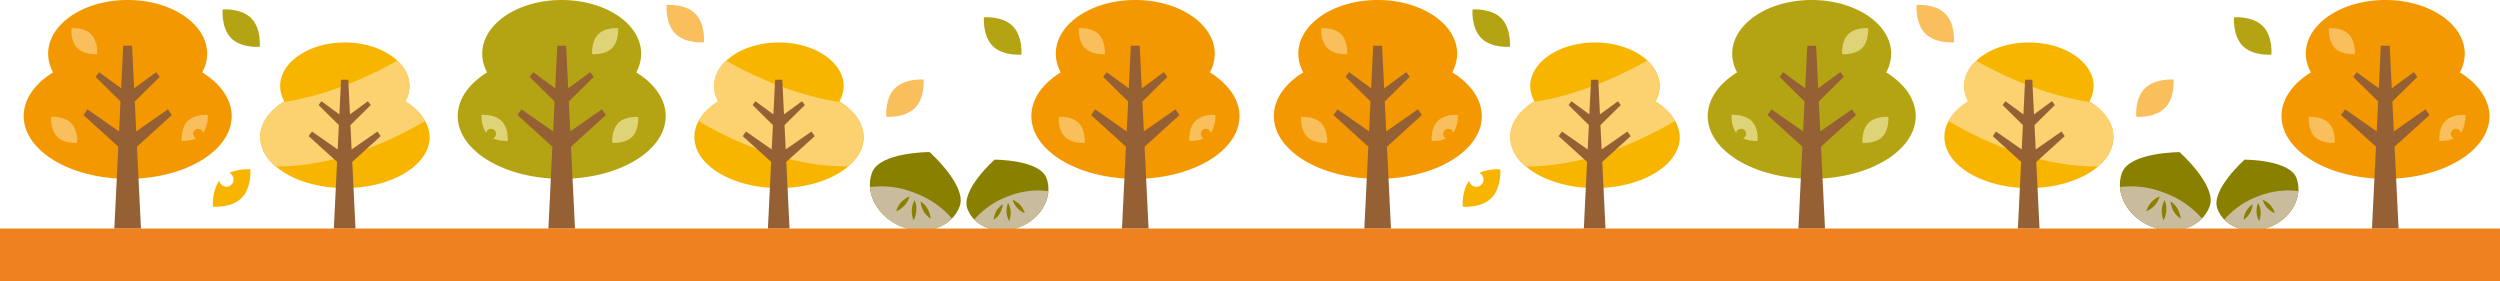 <svg xmlns="http://www.w3.org/2000/svg" viewBox="0 0 595 66.89"><defs><style>.cls-1{fill:#f39800;}.cls-2{fill:#956134;}.cls-3{fill:#f9bf5d;}.cls-4{fill:#f8b500;}.cls-5{fill:#fcd270;}.cls-6{fill:#b4a414;}.cls-7{fill:#dfd377;}.cls-8{fill:#8a8000;}.cls-9{fill:#c9bc9c;}.cls-10{fill:#ef811e;}</style></defs><g id="レイヤー_2" data-name="レイヤー 2"><g id="秋ライン_Autumn_Border" data-name="秋ライン Autumn Border"><path class="cls-1" d="M48.12,17.22a9.16,9.16,0,0,0,1.18-4.44C49.3,5.72,40.83,0,30.38,0S11.46,5.72,11.46,12.78a9.16,9.16,0,0,0,1.18,4.44c-4.34,2.69-7,6.36-7,10.41,0,8.24,11.08,14.93,24.75,14.93s24.75-6.69,24.75-14.93C55.13,23.58,52.46,19.91,48.12,17.22Z"/><polygon class="cls-2" points="19.86 27.38 20.81 26.02 28.34 31.27 28.68 24.15 22.75 18.3 23.58 17.17 28.83 21.02 29.32 10.89 31.43 10.89 31.93 21.02 37.18 17.17 38.01 18.3 32.08 24.15 32.42 31.27 39.95 26.02 40.9 27.38 32.6 34.91 33.55 54.4 27.21 54.4 28.16 34.91 19.86 27.38"/><path class="cls-3" d="M18.39,11.45c1.71,1.7,4.74,1.44,4.74,1.44s.26-3-1.44-4.74S17,6.71,17,6.71,16.68,9.74,18.39,11.45Z"/><path class="cls-3" d="M13.61,32.56C15.32,34.27,18.35,34,18.35,34s.26-3-1.44-4.73-4.74-1.44-4.74-1.44S11.91,30.86,13.61,32.56Z"/><path class="cls-3" d="M43.25,33.53a7.92,7.92,0,0,0,3.47-.59,1.19,1.19,0,1,1,1.64-1.3,7.14,7.14,0,0,0,1.07-4.29s-3-.27-4.74,1.44S43.25,33.53,43.25,33.53Z"/><path class="cls-4" d="M96.47,24.13a7.48,7.48,0,0,0,1-3.62c0-5.74-6.89-10.4-15.4-10.4s-15.4,4.66-15.4,10.4a7.48,7.48,0,0,0,1,3.62c-3.53,2.19-5.71,5.17-5.71,8.47,0,6.71,9,12.16,20.15,12.16s20.15-5.45,20.15-12.16C102.18,29.3,100,26.32,96.47,24.13Z"/><path class="cls-5" d="M61.88,32.6a9.32,9.32,0,0,0,3.68,7c14.85.15,28.65-6.69,35.6-10.81a13,13,0,0,0-4.69-4.66,7.48,7.48,0,0,0,1-3.62,8.34,8.34,0,0,0-2.89-6.06c-11.86,6.64-21.41,9-27.22,9.85C64,26.48,61.88,29.39,61.88,32.6Z"/><polygon class="cls-2" points="90.6 32.4 89.82 31.3 83.69 35.57 83.41 29.77 88.25 25 87.56 24.09 83.29 27.22 82.89 18.97 81.17 18.97 80.77 27.22 76.5 24.09 75.82 25 80.65 29.77 80.37 35.57 74.24 31.3 73.46 32.4 80.22 38.53 79.45 54.4 84.61 54.4 83.84 38.53 90.6 32.4"/><path class="cls-6" d="M151.42,17.22a9.16,9.16,0,0,0,1.18-4.44C152.6,5.72,144.13,0,133.68,0s-18.91,5.72-18.91,12.78a9.15,9.15,0,0,0,1.17,4.44c-4.33,2.69-7,6.36-7,10.41,0,8.24,11.08,14.93,24.75,14.93s24.75-6.69,24.75-14.93C158.43,23.58,155.76,19.91,151.42,17.22Z"/><polygon class="cls-2" points="144.21 27.38 143.25 26.02 135.73 31.27 135.38 24.15 141.31 18.3 140.48 17.17 135.23 21.02 134.74 10.89 132.63 10.89 132.14 21.02 126.89 17.17 126.05 18.3 131.98 24.15 131.64 31.27 124.11 26.02 123.16 27.38 131.46 34.91 130.52 54.4 136.85 54.4 135.9 34.91 144.21 27.38"/><path class="cls-7" d="M145.67,11.45c-1.7,1.7-4.74,1.44-4.74,1.44s-.26-3,1.45-4.74,4.73-1.44,4.73-1.44S147.38,9.74,145.67,11.45Z"/><path class="cls-7" d="M150.45,32.56c-1.7,1.71-4.74,1.44-4.74,1.44s-.26-3,1.44-4.73,4.74-1.44,4.74-1.44S152.16,30.86,150.45,32.56Z"/><path class="cls-7" d="M120.81,33.53a7.93,7.93,0,0,1-3.47-.59,1.19,1.19,0,1,0-1.64-1.3,7.14,7.14,0,0,1-1.07-4.29s3-.27,4.74,1.44S120.81,33.53,120.81,33.53Z"/><path class="cls-4" d="M199.78,24.13a7.48,7.48,0,0,0,1-3.62c0-5.74-6.9-10.4-15.41-10.4s-15.4,4.66-15.4,10.4a7.48,7.48,0,0,0,1,3.62c-3.53,2.19-5.71,5.17-5.71,8.47,0,6.71,9,12.16,20.15,12.16s20.15-5.45,20.15-12.16C205.48,29.3,203.31,26.32,199.78,24.13Z"/><path class="cls-5" d="M205.48,32.6a9.34,9.34,0,0,1-3.67,7c-14.85.15-28.66-6.69-35.61-10.81a13.07,13.07,0,0,1,4.69-4.66,7.48,7.48,0,0,1-1-3.62,8.38,8.38,0,0,1,2.89-6.06c11.86,6.64,21.41,9,27.23,9.85C203.42,26.48,205.48,29.39,205.48,32.6Z"/><polygon class="cls-2" points="176.77 32.4 177.54 31.3 183.67 35.57 183.95 29.77 179.12 25 179.8 24.09 184.07 27.22 184.47 18.97 186.19 18.97 186.59 27.22 190.87 24.09 191.55 25 186.72 29.77 187 35.57 193.13 31.3 193.9 32.4 187.14 38.53 187.91 54.4 182.76 54.4 183.53 38.53 176.77 32.4"/><path class="cls-1" d="M287.94,17.22a9.15,9.15,0,0,0,1.17-4.44C289.11,5.72,280.64,0,270.2,0s-18.92,5.72-18.92,12.78a9.16,9.16,0,0,0,1.18,4.44c-4.34,2.69-7,6.36-7,10.41,0,8.24,11.08,14.93,24.75,14.93S295,35.87,295,27.63C295,23.58,292.27,19.91,287.94,17.22Z"/><polygon class="cls-2" points="259.67 27.38 260.63 26.02 268.15 31.27 268.5 24.15 262.56 18.3 263.4 17.17 268.65 21.02 269.14 10.89 271.25 10.89 271.74 21.02 276.99 17.17 277.83 18.3 271.89 24.15 272.24 31.27 279.76 26.02 280.72 27.38 272.42 34.91 273.36 54.4 267.03 54.4 267.98 34.91 259.67 27.38"/><path class="cls-3" d="M258.21,11.45c1.7,1.7,4.73,1.44,4.73,1.44s.27-3-1.44-4.74-4.73-1.44-4.73-1.44S256.5,9.74,258.21,11.45Z"/><path class="cls-3" d="M253.43,32.56c1.7,1.71,4.73,1.44,4.73,1.44s.27-3-1.44-4.73S252,27.83,252,27.83,251.72,30.86,253.43,32.56Z"/><path class="cls-3" d="M283.07,33.53a7.88,7.88,0,0,0,3.46-.59,1.19,1.19,0,1,1,1.65-1.3,7.22,7.22,0,0,0,1.07-4.29s-3-.27-4.74,1.44S283.07,33.53,283.07,33.53Z"/><path class="cls-8" d="M228.41,49.1c-1.8,4.91-7.94,7.1-13.7,4.88s-9-8-7.17-12.9,13.7-4.89,13.7-4.89S230.21,44.18,228.41,49.1Z"/><path class="cls-9" d="M214.71,54c4.46,1.72,9.14.78,11.86-2a21.7,21.7,0,0,0-8.88-6.09,21.19,21.19,0,0,0-10.62-1.39C207.33,48.42,210.25,52.27,214.71,54Z"/><path class="cls-8" d="M219.82,50.28a6,6,0,0,1-.73-2.36,5.66,5.66,0,0,1,1.68,1.78,5.8,5.8,0,0,1,.73,2.36A5.78,5.78,0,0,1,219.82,50.28Z"/><path class="cls-8" d="M217,50a5.79,5.79,0,0,1,.68-2.37,5.54,5.54,0,0,1-.26,4.81A5.94,5.94,0,0,1,217,50Z"/><path class="cls-8" d="M214.47,48.14a5.57,5.57,0,0,1,2-1.38,5.78,5.78,0,0,1-1.2,2.15,5.62,5.62,0,0,1-2,1.37A5.88,5.88,0,0,1,214.47,48.14Z"/><path class="cls-8" d="M230.23,49.65c1.63,4.44,7.17,6.42,12.38,4.42s8.1-7.22,6.47-11.66S236.71,38,236.71,38,228.6,45.21,230.23,49.65Z"/><path class="cls-9" d="M242.61,54.07c-4,1.55-8.26.7-10.72-1.82a19.63,19.63,0,0,1,8-5.51,19.15,19.15,0,0,1,9.59-1.25C249.28,49,246.64,52.52,242.61,54.07Z"/><path class="cls-8" d="M238,50.72a5.3,5.3,0,0,0,.66-2.13,5.17,5.17,0,0,0-1.52,1.61,5.3,5.3,0,0,0-.66,2.13A5.17,5.17,0,0,0,238,50.72Z"/><path class="cls-8" d="M240.55,50.43a5.31,5.31,0,0,0-.62-2.14,5.4,5.4,0,0,0-.38,2.2,5.31,5.31,0,0,0,.62,2.14A5.4,5.4,0,0,0,240.55,50.43Z"/><path class="cls-8" d="M242.82,48.79A5.12,5.12,0,0,0,241,47.54a5.21,5.21,0,0,0,1.08,1.94,5,5,0,0,0,1.82,1.24A5.24,5.24,0,0,0,242.82,48.79Z"/><rect class="cls-10" y="54.39" width="297.5" height="12.5"/><path class="cls-3" d="M160.72,8c2.46,2.46,6.82,2.08,6.82,2.08s.39-4.37-2.07-6.83-6.82-2.07-6.82-2.07S158.27,5.55,160.72,8Z"/><path class="cls-3" d="M217.75,25.71c-2.46,2.46-6.82,2.08-6.82,2.08S210.54,23.42,213,21s6.82-2.07,6.82-2.07S220.21,23.25,217.75,25.71Z"/><path class="cls-6" d="M59.78,4.32C57.33,1.87,53,2.25,53,2.25S52.58,6.61,55,9.07s6.82,2.07,6.82,2.07S62.24,6.78,59.78,4.32Z"/><path class="cls-6" d="M241,6.19c-2.46-2.45-6.82-2.07-6.82-2.07s-.38,4.36,2.07,6.82S243.1,13,243.1,13,243.48,8.65,241,6.19Z"/><path class="cls-4" d="M59.58,40.31a11.29,11.29,0,0,0-5,.83,1.74,1.74,0,0,1,1,1.59,1.72,1.72,0,0,1-1.72,1.72A1.74,1.74,0,0,1,52.21,43c-1.84,2.51-1.53,6.18-1.53,6.18s4.37.39,6.82-2.07S59.58,40.31,59.58,40.31Z"/><path class="cls-1" d="M345.62,17.22a9.16,9.16,0,0,0,1.18-4.44C346.8,5.72,338.33,0,327.88,0S309,5.72,309,12.78a9.16,9.16,0,0,0,1.18,4.44c-4.34,2.69-7,6.36-7,10.41,0,8.24,11.08,14.93,24.75,14.93s24.75-6.69,24.75-14.93C352.63,23.58,350,19.91,345.62,17.22Z"/><polygon class="cls-2" points="317.36 27.38 318.31 26.02 325.84 31.27 326.18 24.15 320.25 18.3 321.08 17.17 326.33 21.02 326.82 10.89 328.93 10.89 329.43 21.02 334.68 17.17 335.51 18.3 329.58 24.15 329.92 31.27 337.45 26.02 338.4 27.38 330.1 34.91 331.05 54.4 324.71 54.4 325.66 34.91 317.36 27.38"/><path class="cls-3" d="M315.89,11.45c1.71,1.7,4.74,1.44,4.74,1.44s.26-3-1.44-4.74-4.74-1.44-4.74-1.44S314.18,9.74,315.89,11.45Z"/><path class="cls-3" d="M311.11,32.56c1.71,1.71,4.74,1.44,4.74,1.44s.26-3-1.44-4.73-4.74-1.44-4.74-1.44S309.41,30.86,311.11,32.56Z"/><path class="cls-3" d="M340.75,33.53a7.92,7.92,0,0,0,3.47-.59,1.19,1.19,0,1,1,1.64-1.3,7.14,7.14,0,0,0,1.07-4.29s-3-.27-4.74,1.44S340.75,33.53,340.75,33.53Z"/><path class="cls-4" d="M394,24.13a7.48,7.48,0,0,0,1-3.62c0-5.74-6.89-10.4-15.4-10.4s-15.4,4.66-15.4,10.4a7.48,7.48,0,0,0,1,3.62c-3.53,2.19-5.71,5.17-5.71,8.47,0,6.71,9,12.16,20.15,12.16s20.15-5.45,20.15-12.16C399.68,29.3,397.5,26.32,394,24.13Z"/><path class="cls-5" d="M359.38,32.6a9.32,9.32,0,0,0,3.68,7c14.85.15,28.65-6.69,35.6-10.81A12.91,12.91,0,0,0,394,24.13a7.48,7.48,0,0,0,1-3.62A8.34,8.34,0,0,0,392,14.45c-11.86,6.64-21.41,9-27.22,9.85C361.45,26.48,359.38,29.39,359.38,32.6Z"/><polygon class="cls-2" points="388.1 32.4 387.32 31.3 381.19 35.57 380.91 29.77 385.75 25 385.06 24.09 380.79 27.22 380.39 18.97 378.67 18.97 378.27 27.22 374 24.09 373.32 25 378.15 29.77 377.87 35.57 371.74 31.3 370.96 32.4 377.72 38.53 376.95 54.4 382.11 54.4 381.34 38.53 388.1 32.4"/><path class="cls-6" d="M448.92,17.22a9.16,9.16,0,0,0,1.18-4.44C450.1,5.72,441.63,0,431.18,0s-18.91,5.72-18.91,12.78a9.15,9.15,0,0,0,1.17,4.44c-4.33,2.69-7,6.36-7,10.41,0,8.24,11.08,14.93,24.75,14.93s24.75-6.69,24.75-14.93C455.93,23.58,453.26,19.91,448.92,17.22Z"/><polygon class="cls-2" points="441.71 27.38 440.75 26.02 433.23 31.27 432.88 24.15 438.81 18.3 437.98 17.17 432.73 21.02 432.24 10.89 430.13 10.89 429.64 21.02 424.38 17.17 423.55 18.3 429.48 24.15 429.14 31.27 421.61 26.02 420.66 27.38 428.96 34.91 428.02 54.4 434.35 54.4 433.4 34.91 441.71 27.38"/><path class="cls-7" d="M443.17,11.45c-1.7,1.7-4.74,1.44-4.74,1.44s-.26-3,1.45-4.74,4.73-1.44,4.73-1.44S444.88,9.74,443.17,11.45Z"/><path class="cls-7" d="M448,32.56c-1.7,1.71-4.74,1.44-4.74,1.44s-.26-3,1.44-4.73,4.74-1.44,4.74-1.44S449.66,30.86,448,32.56Z"/><path class="cls-7" d="M418.31,33.53a7.93,7.93,0,0,1-3.47-.59,1.19,1.19,0,1,0-1.64-1.3,7.14,7.14,0,0,1-1.07-4.29s3-.27,4.74,1.44S418.31,33.53,418.31,33.53Z"/><path class="cls-4" d="M497.28,24.13a7.48,7.48,0,0,0,1-3.62c0-5.74-6.9-10.4-15.41-10.4s-15.4,4.66-15.4,10.4a7.48,7.48,0,0,0,1,3.62c-3.53,2.19-5.71,5.17-5.71,8.47,0,6.71,9,12.16,20.15,12.16S503,39.31,503,32.6C503,29.3,500.81,26.32,497.28,24.13Z"/><path class="cls-5" d="M503,32.6a9.34,9.34,0,0,1-3.67,7c-14.85.15-28.66-6.69-35.61-10.81a13.07,13.07,0,0,1,4.69-4.66,7.48,7.48,0,0,1-1-3.62,8.38,8.38,0,0,1,2.89-6.06c11.86,6.64,21.41,9,27.23,9.85C500.92,26.48,503,29.39,503,32.6Z"/><polygon class="cls-2" points="474.27 32.4 475.04 31.3 481.17 35.57 481.45 29.77 476.62 25 477.3 24.09 481.57 27.22 481.98 18.97 483.69 18.97 484.09 27.22 488.37 24.09 489.05 25 484.22 29.77 484.5 35.57 490.63 31.3 491.4 32.4 484.64 38.53 485.41 54.4 480.26 54.4 481.02 38.53 474.27 32.4"/><path class="cls-1" d="M585.44,17.22a9.15,9.15,0,0,0,1.17-4.44C586.61,5.72,578.14,0,567.7,0s-18.92,5.72-18.92,12.78A9.16,9.16,0,0,0,550,17.22c-4.34,2.69-7,6.36-7,10.41,0,8.24,11.08,14.93,24.75,14.93s24.75-6.69,24.75-14.93C592.45,23.58,589.77,19.91,585.44,17.22Z"/><polygon class="cls-2" points="557.17 27.38 558.13 26.02 565.65 31.27 566 24.15 560.06 18.3 560.9 17.17 566.15 21.02 566.64 10.89 568.75 10.89 569.24 21.02 574.49 17.17 575.33 18.3 569.39 24.15 569.74 31.27 577.26 26.02 578.22 27.38 569.91 34.91 570.86 54.4 564.53 54.4 565.48 34.91 557.17 27.38"/><path class="cls-3" d="M555.71,11.45c1.7,1.7,4.73,1.44,4.73,1.44s.27-3-1.44-4.74-4.73-1.44-4.73-1.44S554,9.74,555.71,11.45Z"/><path class="cls-3" d="M550.93,32.56c1.7,1.71,4.74,1.44,4.74,1.44s.26-3-1.45-4.73-4.73-1.44-4.73-1.44S549.22,30.86,550.93,32.56Z"/><path class="cls-3" d="M580.57,33.53a7.88,7.88,0,0,0,3.46-.59,1.19,1.19,0,1,1,1.65-1.3,7.22,7.22,0,0,0,1.07-4.29s-3-.27-4.74,1.44S580.57,33.53,580.57,33.53Z"/><path class="cls-8" d="M525.91,49.1C524.11,54,518,56.2,512.21,54s-9-8-7.17-12.9,13.7-4.89,13.7-4.89S527.71,44.18,525.91,49.1Z"/><path class="cls-9" d="M512.21,54c4.46,1.72,9.14.78,11.86-2a21.7,21.7,0,0,0-8.88-6.09,21.19,21.19,0,0,0-10.62-1.39C504.83,48.42,507.75,52.27,512.21,54Z"/><path class="cls-8" d="M517.32,50.28a6,6,0,0,1-.73-2.36,5.66,5.66,0,0,1,1.68,1.78,5.8,5.8,0,0,1,.73,2.36A5.78,5.78,0,0,1,517.32,50.28Z"/><path class="cls-8" d="M514.49,50a5.79,5.79,0,0,1,.68-2.37,5.54,5.54,0,0,1-.26,4.81A5.94,5.94,0,0,1,514.49,50Z"/><path class="cls-8" d="M512,48.14a5.57,5.57,0,0,1,2-1.38,5.78,5.78,0,0,1-1.2,2.15,5.62,5.62,0,0,1-2,1.37A5.88,5.88,0,0,1,512,48.14Z"/><path class="cls-8" d="M527.73,49.65c1.63,4.44,7.17,6.42,12.38,4.42s8.1-7.22,6.47-11.66S534.21,38,534.21,38,526.1,45.21,527.73,49.65Z"/><path class="cls-9" d="M540.11,54.07c-4,1.55-8.26.7-10.72-1.82a19.63,19.63,0,0,1,8-5.51A19.15,19.15,0,0,1,547,45.49C546.78,49,544.14,52.52,540.11,54.07Z"/><path class="cls-8" d="M535.49,50.72a5.3,5.3,0,0,0,.66-2.13,5.17,5.17,0,0,0-1.52,1.61,5.3,5.3,0,0,0-.66,2.13A5.17,5.17,0,0,0,535.49,50.72Z"/><path class="cls-8" d="M538.05,50.43a5.31,5.31,0,0,0-.62-2.14,5.4,5.4,0,0,0-.38,2.2,5.31,5.31,0,0,0,.62,2.14A5.4,5.4,0,0,0,538.05,50.43Z"/><path class="cls-8" d="M540.32,48.79a5.12,5.12,0,0,0-1.81-1.25,5.21,5.21,0,0,0,1.08,1.94,5,5,0,0,0,1.82,1.24A5.24,5.24,0,0,0,540.32,48.79Z"/><rect class="cls-10" x="297.5" y="54.39" width="297.5" height="12.5"/><path class="cls-3" d="M458.22,8c2.46,2.46,6.82,2.08,6.82,2.08s.39-4.37-2.07-6.83-6.82-2.07-6.82-2.07S455.77,5.55,458.22,8Z"/><path class="cls-3" d="M515.25,25.71c-2.46,2.46-6.82,2.08-6.82,2.08S508,23.42,510.5,21s6.82-2.07,6.82-2.07S517.71,23.25,515.25,25.71Z"/><path class="cls-6" d="M357.28,4.32c-2.45-2.45-6.82-2.07-6.82-2.07s-.38,4.36,2.08,6.82,6.82,2.07,6.82,2.07S359.74,6.78,357.28,4.32Z"/><path class="cls-6" d="M538.52,6.19c-2.46-2.45-6.82-2.07-6.82-2.07s-.38,4.36,2.07,6.82S540.6,13,540.6,13,541,8.65,538.52,6.19Z"/><path class="cls-4" d="M357.08,40.31a11.29,11.29,0,0,0-5,.83,1.74,1.74,0,0,1,1,1.59,1.72,1.72,0,0,1-1.72,1.72,1.74,1.74,0,0,1-1.7-1.43c-1.84,2.51-1.53,6.18-1.53,6.18s4.37.39,6.82-2.07S357.08,40.31,357.08,40.31Z"/></g></g></svg>